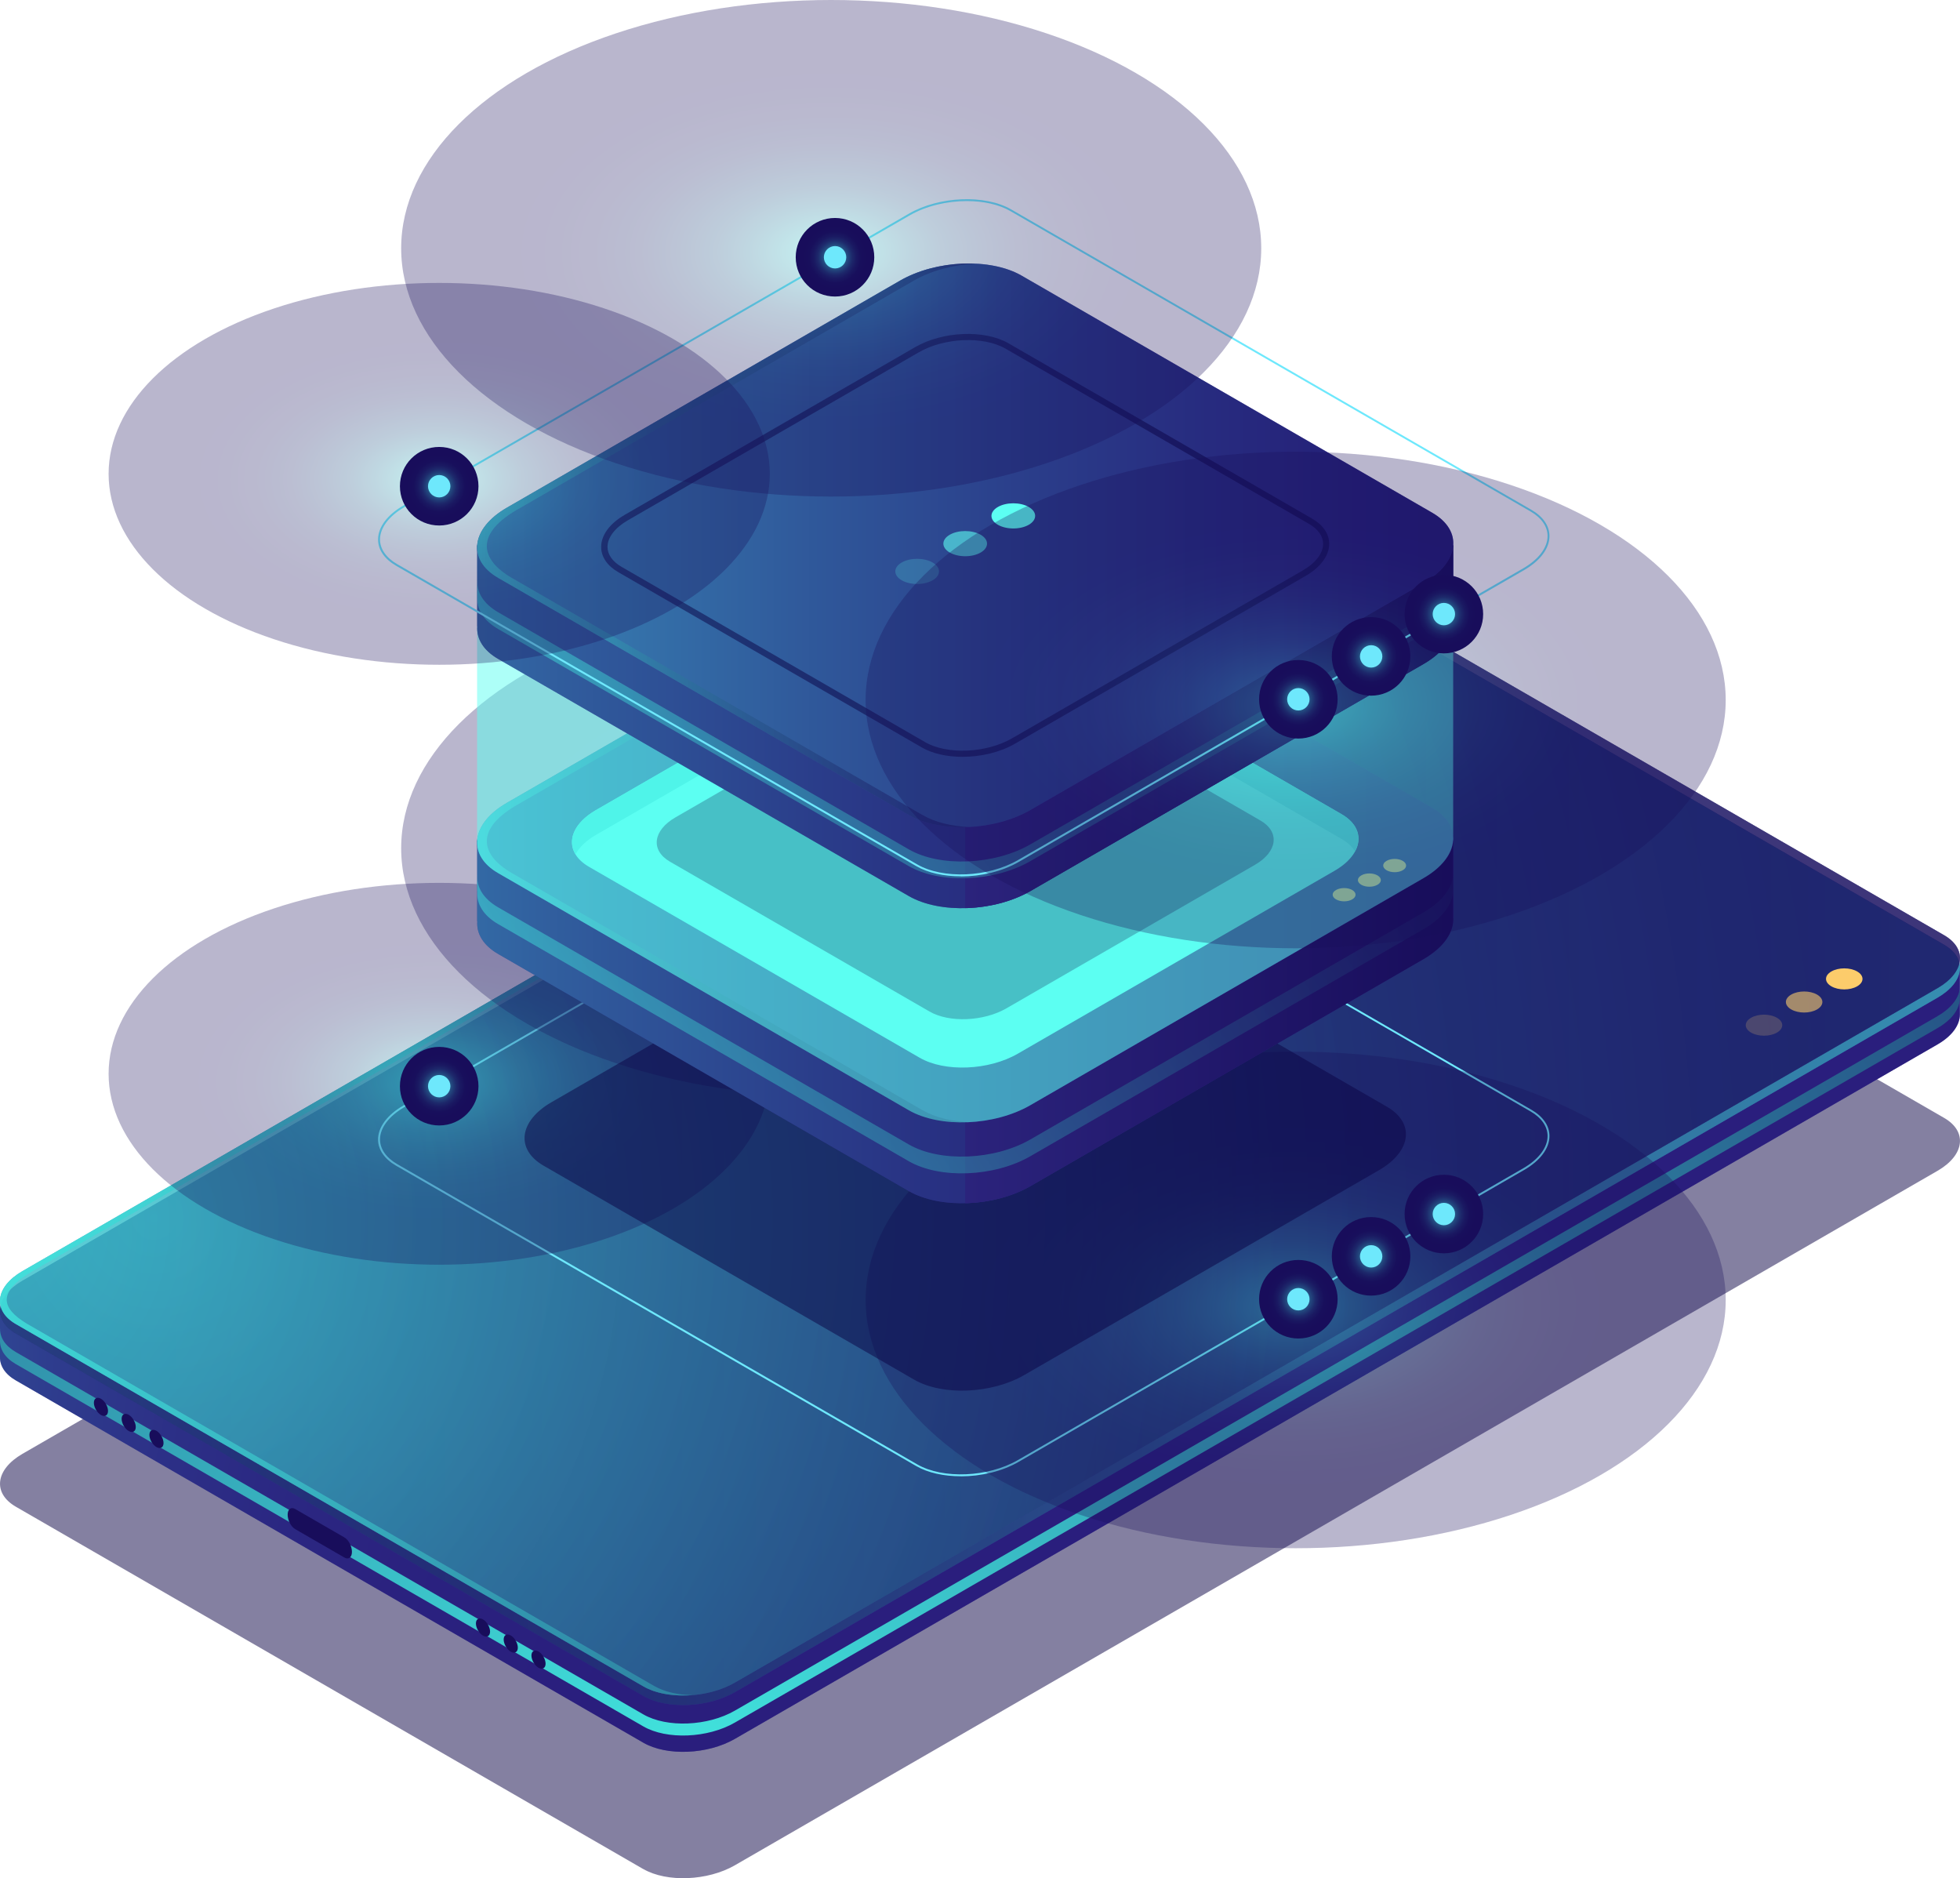 <?xml version="1.0" encoding="UTF-8"?>
<svg xmlns="http://www.w3.org/2000/svg" xmlns:xlink="http://www.w3.org/1999/xlink" viewBox="0 0 299.4 286.86">
  <defs>
    <style>
      .cls-1 {
        fill: url(#_Áåçûìÿííûé_ãðàäèåíò_28-2);
      }

      .cls-1, .cls-2, .cls-3, .cls-4, .cls-5, .cls-6, .cls-7, .cls-8, .cls-9, .cls-10, .cls-11, .cls-12, .cls-13, .cls-14, .cls-15, .cls-16, .cls-17, .cls-18, .cls-19, .cls-20, .cls-21, .cls-22, .cls-23, .cls-24, .cls-25, .cls-26, .cls-27, .cls-28, .cls-29, .cls-30, .cls-31, .cls-32, .cls-33, .cls-34, .cls-35, .cls-36, .cls-37, .cls-38, .cls-39, .cls-40, .cls-41, .cls-42, .cls-43, .cls-44, .cls-45, .cls-46 {
        stroke-width: 0px;
      }

      .cls-1, .cls-6, .cls-7, .cls-8, .cls-10, .cls-14, .cls-17, .cls-18, .cls-20, .cls-23, .cls-28, .cls-29, .cls-39, .cls-43 {
        opacity: .5;
      }

      .cls-2 {
        fill: url(#_Áåçûìÿííûé_ãðàäèåíò_26-10);
      }

      .cls-2, .cls-3, .cls-5, .cls-13, .cls-15, .cls-16, .cls-17, .cls-19, .cls-24, .cls-26, .cls-27, .cls-31, .cls-32, .cls-34, .cls-35, .cls-36, .cls-37, .cls-44, .cls-46 {
        mix-blend-mode: lighten;
      }

      .cls-2, .cls-3, .cls-16, .cls-27, .cls-32, .cls-35 {
        opacity: .3;
      }

      .cls-3 {
        fill: url(#_Áåçûìÿííûé_ãðàäèåíò_26-3);
      }

      .cls-4 {
        fill: url(#_Áåçûìÿííûé_ãðàäèåíò_28-6);
        opacity: .9;
      }

      .cls-5 {
        fill: url(#_Áåçûìÿííûé_ãðàäèåíò_26-8);
      }

      .cls-6 {
        fill: url(#_Áåçûìÿííûé_ãðàäèåíò_28-4);
      }

      .cls-7 {
        fill: url(#_Áåçûìÿííûé_ãðàäèåíò_107-2);
      }

      .cls-8 {
        fill: url(#_Áåçûìÿííûé_ãðàäèåíò_107-3);
      }

      .cls-9, .cls-12, .cls-18, .cls-33 {
        fill: #5cfff3;
      }

      .cls-9, .cls-45 {
        opacity: .6;
      }

      .cls-47 {
        isolation: isolate;
      }

      .cls-10 {
        fill: url(#_Áåçûìÿííûé_ãðàäèåíò_107);
      }

      .cls-11 {
        fill: url(#_Áåçûìÿííûé_ãðàäèåíò_28);
      }

      .cls-13 {
        fill: url(#_Áåçûìÿííûé_ãðàäèåíò_26-13);
      }

      .cls-14 {
        fill: url(#_Áåçûìÿííûé_ãðàäèåíò_107-8);
      }

      .cls-15 {
        fill: url(#_Áåçûìÿííûé_ãðàäèåíò_26-12);
      }

      .cls-16 {
        fill: url(#_Áåçûìÿííûé_ãðàäèåíò_26);
      }

      .cls-17 {
        fill: url(#_Áåçûìÿííûé_ãðàäèåíò_73);
      }

      .cls-19 {
        fill: url(#_Áåçûìÿííûé_ãðàäèåíò_26-5);
      }

      .cls-48 {
        opacity: .4;
      }

      .cls-20 {
        fill: url(#_Áåçûìÿííûé_ãðàäèåíò_107-6);
      }

      .cls-21 {
        fill: #312a91;
      }

      .cls-22 {
        fill: url(#_Áåçûìÿííûé_ãðàäèåíò_59-2);
      }

      .cls-23 {
        fill: url(#_Áåçûìÿííûé_ãðàäèåíò_28-5);
      }

      .cls-24 {
        fill: url(#_Áåçûìÿííûé_ãðàäèåíò_4);
      }

      .cls-24, .cls-26 {
        opacity: .7;
      }

      .cls-25, .cls-40, .cls-45 {
        fill: #fccc6b;
      }

      .cls-26 {
        fill: url(#_Áåçûìÿííûé_ãðàäèåíò_28-3);
      }

      .cls-27 {
        fill: url(#_Áåçûìÿííûé_ãðàäèåíò_26-11);
      }

      .cls-28 {
        fill: url(#_Áåçûìÿííûé_ãðàäèåíò_107-7);
      }

      .cls-29 {
        fill: url(#_Áåçûìÿííûé_ãðàäèåíò_107-4);
      }

      .cls-30 {
        fill: #180d5b;
      }

      .cls-31 {
        fill: url(#_Áåçûìÿííûé_ãðàäèåíò_26-7);
      }

      .cls-32 {
        fill: url(#_Áåçûìÿííûé_ãðàäèåíò_26-9);
      }

      .cls-33, .cls-40 {
        opacity: .2;
      }

      .cls-34 {
        fill: url(#_Áåçûìÿííûé_ãðàäèåíò_26-15);
      }

      .cls-35 {
        fill: url(#_Áåçûìÿííûé_ãðàäèåíò_26-2);
      }

      .cls-36 {
        fill: url(#_Áåçûìÿííûé_ãðàäèåíò_26-14);
      }

      .cls-37 {
        fill: url(#_Áåçûìÿííûé_ãðàäèåíò_26-16);
      }

      .cls-38 {
        fill: #6ee8fc;
      }

      .cls-39 {
        fill: url(#_Áåçûìÿííûé_ãðàäèåíò_107-5);
      }

      .cls-41 {
        fill: #42e8e0;
      }

      .cls-42 {
        fill: url(#_Áåçûìÿííûé_ãðàäèåíò_59);
      }

      .cls-43 {
        fill: #0b0244;
      }

      .cls-44 {
        fill: url(#_Áåçûìÿííûé_ãðàäèåíò_26-6);
      }

      .cls-46 {
        fill: url(#_Áåçûìÿííûé_ãðàäèåíò_26-4);
      }
    </style>
    <radialGradient id="_Áåçûìÿííûé_ãðàäèåíò_73" data-name="Áåçûìÿííûé ãðàäèåíò 73" cx="-45.03" cy="206.77" fx="-45.03" fy="206.77" r="235.59" gradientUnits="userSpaceOnUse">
      <stop offset="0" stop-color="#42e8e0"/>
      <stop offset=".02" stop-color="#3fd7d7"/>
      <stop offset=".06" stop-color="#39aec0"/>
      <stop offset=".11" stop-color="#3489ab"/>
      <stop offset=".17" stop-color="#306899"/>
      <stop offset=".23" stop-color="#2c4d8a"/>
      <stop offset=".3" stop-color="#29377e"/>
      <stop offset=".38" stop-color="#262675"/>
      <stop offset=".47" stop-color="#251a6e"/>
      <stop offset=".61" stop-color="#24136b"/>
      <stop offset="1" stop-color="#24126a"/>
    </radialGradient>
    <radialGradient id="_Áåçûìÿííûé_ãðàäèåíò_28" data-name="Áåçûìÿííûé ãðàäèåíò 28" cx="105.3" cy="275.33" fx="105.3" fy="275.33" r="417.49" gradientUnits="userSpaceOnUse">
      <stop offset="0" stop-color="#42e8e0"/>
      <stop offset=".1" stop-color="#3cc9cd"/>
      <stop offset=".34" stop-color="#2f87a5"/>
      <stop offset=".56" stop-color="#255285"/>
      <stop offset=".75" stop-color="#1e2c6e"/>
      <stop offset=".91" stop-color="#191560"/>
      <stop offset="1" stop-color="#180d5b"/>
    </radialGradient>
    <linearGradient id="_Áåçûìÿííûé_ãðàäèåíò_4" data-name="Áåçûìÿííûé ãðàäèåíò 4" x1="0" y1="173.99" x2="299.4" y2="173.99" gradientUnits="userSpaceOnUse">
      <stop offset="0" stop-color="#180d5b"/>
      <stop offset=".09" stop-color="#191560"/>
      <stop offset=".25" stop-color="#1e2c6e"/>
      <stop offset=".44" stop-color="#255285"/>
      <stop offset=".66" stop-color="#2f87a5"/>
      <stop offset=".9" stop-color="#3cc9cd"/>
      <stop offset="1" stop-color="#42e8e0"/>
    </linearGradient>
    <radialGradient id="_Áåçûìÿííûé_ãðàäèåíò_28-2" data-name="Áåçûìÿííûé ãðàäèåíò 28" cx="-2.97" cy="203.83" fx="-2.97" fy="203.83" r="120.53" xlink:href="#_Áåçûìÿííûé_ãðàäèåíò_28"/>
    <radialGradient id="_Áåçûìÿííûé_ãðàäèåíò_28-3" data-name="Áåçûìÿííûé ãðàäèåíò 28" cx="3.78" cy="174.09" fx="3.78" fy="174.09" r="248.74" xlink:href="#_Áåçûìÿííûé_ãðàäèåíò_28"/>
    <radialGradient id="_Áåçûìÿííûé_ãðàäèåíò_28-4" data-name="Áåçûìÿííûé ãðàäèåíò 28" cx="23.51" cy="186.03" fx="23.51" fy="186.03" r="203.56" xlink:href="#_Áåçûìÿííûé_ãðàäèåíò_28"/>
    <radialGradient id="_Áåçûìÿííûé_ãðàäèåíò_28-5" data-name="Áåçûìÿííûé ãðàäèåíò 28" cx="-2.97" cy="187.07" fx="-2.97" fy="187.07" r="287.74" xlink:href="#_Áåçûìÿííûé_ãðàäèåíò_28"/>
    <radialGradient id="_Áåçûìÿííûé_ãðàäèåíò_28-6" data-name="Áåçûìÿííûé ãðàäèåíò 28" cx="-2.97" cy="186.03" fx="-2.97" fy="186.03" r="384.43" xlink:href="#_Áåçûìÿííûé_ãðàäèåíò_28"/>
    <radialGradient id="_Áåçûìÿííûé_ãðàäèåíò_26" data-name="Áåçûìÿííûé ãðàäèåíò 26" cx="-1337.99" cy="254.01" fx="-1337.99" fy="254.01" r="53.63" gradientTransform="translate(1505.64 671.54) rotate(30) scale(1 .87) skewX(-26.56)" gradientUnits="userSpaceOnUse">
      <stop offset="0" stop-color="#42e8e0"/>
      <stop offset=".02" stop-color="#3fd8d6"/>
      <stop offset=".1" stop-color="#35a9b9"/>
      <stop offset=".18" stop-color="#2d7fa0"/>
      <stop offset=".26" stop-color="#275b8a"/>
      <stop offset=".35" stop-color="#213f79"/>
      <stop offset=".44" stop-color="#1d286b"/>
      <stop offset=".54" stop-color="#1a1962"/>
      <stop offset=".66" stop-color="#180f5c"/>
      <stop offset=".82" stop-color="#180d5b"/>
    </radialGradient>
    <radialGradient id="_Áåçûìÿííûé_ãðàäèåíò_26-2" data-name="Áåçûìÿííûé ãðàäèåíò 26" cx="-1228.03" cy="282.03" fx="-1228.03" fy="282.03" r="53.63" xlink:href="#_Áåçûìÿííûé_ãðàäèåíò_26"/>
    <radialGradient id="_Áåçûìÿííûé_ãðàäèåíò_26-3" data-name="Áåçûìÿííûé ãðàäèåíò 26" cx="-1338.11" cy="323.03" fx="-1338.11" fy="323.03" r="41.24" xlink:href="#_Áåçûìÿííûé_ãðàäèåíò_26"/>
    <radialGradient id="_Áåçûìÿííûé_ãðàäèåíò_26-4" data-name="Áåçûìÿííûé ãðàäèåíò 26" cx="127.56" cy="130.92" fx="127.56" fy="130.92" r="6" gradientTransform="matrix(1,0,0,1,0,0)" xlink:href="#_Áåçûìÿííûé_ãðàäèåíò_26"/>
    <radialGradient id="_Áåçûìÿííûé_ãðàäèåíò_26-5" data-name="Áåçûìÿííûé ãðàäèåíò 26" cx="67.09" cy="165.89" fx="67.09" fy="165.89" r="6" gradientTransform="matrix(1,0,0,1,0,0)" xlink:href="#_Áåçûìÿííûé_ãðàäèåíò_26"/>
    <radialGradient id="_Áåçûìÿííûé_ãðàäèåíò_26-6" data-name="Áåçûìÿííûé ãðàäèåíò 26" cx="198.33" cy="198.43" fx="198.33" fy="198.43" r="6" gradientTransform="matrix(1,0,0,1,0,0)" xlink:href="#_Áåçûìÿííûé_ãðàäèåíò_26"/>
    <radialGradient id="_Áåçûìÿííûé_ãðàäèåíò_26-7" data-name="Áåçûìÿííûé ãðàäèåíò 26" cx="209.45" cy="191.88" fx="209.45" fy="191.88" r="6" gradientTransform="matrix(1,0,0,1,0,0)" xlink:href="#_Áåçûìÿííûé_ãðàäèåíò_26"/>
    <radialGradient id="_Áåçûìÿííûé_ãðàäèåíò_26-8" data-name="Áåçûìÿííûé ãðàäèåíò 26" cx="220.56" cy="185.42" fx="220.56" fy="185.42" r="6" gradientTransform="matrix(1,0,0,1,0,0)" xlink:href="#_Áåçûìÿííûé_ãðàäèåíò_26"/>
    <linearGradient id="_Áåçûìÿííûé_ãðàäèåíò_107" data-name="Áåçûìÿííûé ãðàäèåíò 107" x1="39.92" y1="144.84" x2="189.03" y2="144.84" gradientUnits="userSpaceOnUse">
      <stop offset="0" stop-color="#42e8e0"/>
      <stop offset=".1" stop-color="#3cc9cd"/>
      <stop offset=".34" stop-color="#2f87a5"/>
      <stop offset=".56" stop-color="#255285"/>
      <stop offset=".75" stop-color="#1e2c6e"/>
      <stop offset=".91" stop-color="#191560"/>
      <stop offset="1" stop-color="#180d5b"/>
    </linearGradient>
    <linearGradient id="_Áåçûìÿííûé_ãðàäèåíò_59" data-name="Áåçûìÿííûé ãðàäèåíò 59" x1="147.44" y1="144.83" x2="221.99" y2="144.83" gradientUnits="userSpaceOnUse">
      <stop offset="0" stop-color="#2b237c"/>
      <stop offset="1" stop-color="#180d5b"/>
    </linearGradient>
    <linearGradient id="_Áåçûìÿííûé_ãðàäèåíò_107-2" data-name="Áåçûìÿííûé ãðàäèåíò 107" x1="72.88" y1="128.37" x2="222.01" y2="128.37" xlink:href="#_Áåçûìÿííûé_ãðàäèåíò_107"/>
    <linearGradient id="_Áåçûìÿííûé_ãðàäèåíò_107-3" data-name="Áåçûìÿííûé ãðàäèåíò 107" x1="72.88" y1="128.37" x2="148.99" y2="128.37" xlink:href="#_Áåçûìÿííûé_ãðàäèåíò_107"/>
    <linearGradient id="_Áåçûìÿííûé_ãðàäèåíò_107-4" data-name="Áåçûìÿííûé ãðàäèåíò 107" x1="93.17" y1="171.76" x2="217.98" y2="90.17" xlink:href="#_Áåçûìÿííûé_ãðàäèåíò_107"/>
    <linearGradient id="_Áåçûìÿííûé_ãðàäèåíò_107-5" data-name="Áåçûìÿííûé ãðàäèåíò 107" y1="99.77" y2="99.77" xlink:href="#_Áåçûìÿííûé_ãðàäèåíò_107"/>
    <linearGradient id="_Áåçûìÿííûé_ãðàäèåíò_59-2" data-name="Áåçûìÿííûé ãðàäèåíò 59" y1="99.76" y2="99.76" xlink:href="#_Áåçûìÿííûé_ãðàäèåíò_59"/>
    <linearGradient id="_Áåçûìÿííûé_ãðàäèåíò_107-6" data-name="Áåçûìÿííûé ãðàäèåíò 107" x1="72.88" y1="83.29" x2="222.01" y2="83.29" xlink:href="#_Áåçûìÿííûé_ãðàäèåíò_107"/>
    <linearGradient id="_Áåçûìÿííûé_ãðàäèåíò_107-7" data-name="Áåçûìÿííûé ãðàäèåíò 107" x1="72.88" y1="83.3" x2="148.99" y2="83.3" xlink:href="#_Áåçûìÿííûé_ãðàäèåíò_107"/>
    <linearGradient id="_Áåçûìÿííûé_ãðàäèåíò_107-8" data-name="Áåçûìÿííûé ãðàäèåíò 107" x1="93.17" y1="126.69" x2="217.98" y2="45.1" xlink:href="#_Áåçûìÿííûé_ãðàäèåíò_107"/>
    <radialGradient id="_Áåçûìÿííûé_ãðàäèåíò_26-9" data-name="Áåçûìÿííûé ãðàäèåíò 26" cx="-1429.62" cy="162.38" fx="-1429.62" fy="162.38" r="53.63" xlink:href="#_Áåçûìÿííûé_ãðàäèåíò_26"/>
    <radialGradient id="_Áåçûìÿííûé_ãðàäèåíò_26-10" data-name="Áåçûìÿííûé ãðàäèåíò 26" cx="-1319.66" cy="190.4" fx="-1319.66" fy="190.4" r="53.63" xlink:href="#_Áåçûìÿííûé_ãðàäèåíò_26"/>
    <radialGradient id="_Áåçûìÿííûé_ãðàäèåíò_26-11" data-name="Áåçûìÿííûé ãðàäèåíò 26" cx="-1429.74" cy="231.4" fx="-1429.74" fy="231.4" r="41.24" xlink:href="#_Áåçûìÿííûé_ãðàäèåíò_26"/>
    <radialGradient id="_Áåçûìÿííûé_ãðàäèåíò_26-12" data-name="Áåçûìÿííûé ãðàäèåíò 26" cx="127.56" cy="39.29" fx="127.56" fy="39.29" r="6" gradientTransform="matrix(1,0,0,1,0,0)" xlink:href="#_Áåçûìÿííûé_ãðàäèåíò_26"/>
    <radialGradient id="_Áåçûìÿííûé_ãðàäèåíò_26-13" data-name="Áåçûìÿííûé ãðàäèåíò 26" cx="67.09" cy="74.26" fx="67.09" fy="74.26" r="6" gradientTransform="matrix(1,0,0,1,0,0)" xlink:href="#_Áåçûìÿííûé_ãðàäèåíò_26"/>
    <radialGradient id="_Áåçûìÿííûé_ãðàäèåíò_26-14" data-name="Áåçûìÿííûé ãðàäèåíò 26" cx="198.33" cy="106.8" fx="198.33" fy="106.8" r="6" gradientTransform="matrix(1,0,0,1,0,0)" xlink:href="#_Áåçûìÿííûé_ãðàäèåíò_26"/>
    <radialGradient id="_Áåçûìÿííûé_ãðàäèåíò_26-15" data-name="Áåçûìÿííûé ãðàäèåíò 26" cx="209.45" cy="100.25" fx="209.45" fy="100.25" r="6" gradientTransform="matrix(1,0,0,1,0,0)" xlink:href="#_Áåçûìÿííûé_ãðàäèåíò_26"/>
    <radialGradient id="_Áåçûìÿííûé_ãðàäèåíò_26-16" data-name="Áåçûìÿííûé ãðàäèåíò 26" cx="220.56" cy="93.79" fx="220.56" fy="93.79" r="6" gradientTransform="matrix(1,0,0,1,0,0)" xlink:href="#_Áåçûìÿííûé_ãðàäèåíò_26"/>
  </defs>
  <g class="cls-47">
    <g id="Layer_2" data-name="Layer 2">
      <g id="_Ñëîé_1" data-name="Ñëîé 1">
        <g>
          <g>
            <path class="cls-43" d="m98.28,285.47L2.42,230.12c-3.58-2.07-3.13-5.68,1-8.07l183.72-106.07c4.14-2.39,10.39-2.65,13.98-.58l95.86,55.34c3.58,2.07,3.13,5.68-1,8.07l-183.72,106.07c-4.14,2.39-10.39,2.65-13.98.58Z"/>
            <g>
              <path class="cls-21" d="m299.4,147.79l-12.23,2.14-86.05-49.68c-3.58-2.07-9.84-1.81-13.98.58L21.49,196.47,0,200.24v6.99h0c-.03,1.34.75,2.63,2.41,3.59l95.86,55.34c3.58,2.07,9.84,1.81,13.98-.58l183.72-106.07c2.25-1.3,3.4-2.97,3.41-4.55h0v-7.17Z"/>
              <path class="cls-17" d="m299.4,147.79l-12.23,2.14-86.05-49.68c-3.58-2.07-9.84-1.81-13.98.58L21.49,196.47,0,200.24v6.99h0c-.03,1.34.75,2.63,2.41,3.59l95.86,55.34c3.58,2.07,9.84,1.81,13.98-.58l183.72-106.07c2.25-1.3,3.4-2.97,3.41-4.55h0v-7.17Z"/>
              <path class="cls-11" d="m295.98,155.19l-183.72,106.07c-4.14,2.39-10.39,2.65-13.98.58L2.42,206.5c-1.66-.96-2.44-2.24-2.41-3.59H0v1.83h0c-.03,1.34.75,2.63,2.41,3.59l95.86,55.34c3.58,2.07,9.84,1.81,13.98-.58l183.72-106.07c2.25-1.3,3.4-2.97,3.41-4.55h0v-1.83h0c0,1.58-1.16,3.25-3.41,4.55Z"/>
              <path class="cls-21" d="m98.28,259.02L2.42,203.68c-3.58-2.07-3.13-5.68,1-8.07l183.72-106.07c4.14-2.39,10.39-2.65,13.98-.58l95.86,55.34c3.58,2.07,3.13,5.68-1,8.07l-183.72,106.07c-4.14,2.39-10.39,2.65-13.98.58Z"/>
              <path class="cls-24" d="m98.28,259.02L2.42,203.68c-3.58-2.07-3.13-5.68,1-8.07l183.72-106.07c4.14-2.39,10.39-2.65,13.98-.58l95.86,55.34c3.58,2.07,3.13,5.68-1,8.07l-183.72,106.07c-4.14,2.39-10.39,2.65-13.98.58Z"/>
            </g>
            <g class="cls-48">
              <path class="cls-1" d="m299.4,146.33l-12.23,2.14-86.05-49.68c-3.58-2.07-9.84-1.81-13.98.58L21.49,195.01,0,198.78v1.31h0c-.03,1.34.75,2.63,2.41,3.59l95.86,55.34c3.58,2.07,9.84,1.81,13.98-.58l183.72-106.07c2.25-1.3,3.4-2.97,3.41-4.55h0v-1.49Z"/>
              <path class="cls-26" d="m98.28,257.56L2.42,202.22c-3.58-2.07-3.13-5.68,1-8.07l183.72-106.07c4.14-2.39,10.39-2.65,13.98-.58l95.86,55.34c3.58,2.07,3.13,5.68-1,8.07l-183.72,106.07c-4.14,2.39-10.39,2.65-13.98.58Z"/>
              <path class="cls-21" d="m98.28,257.56L2.42,202.22c-3.58-2.07-3.13-5.68,1-8.07l183.72-106.07c4.14-2.39,10.39-2.65,13.98-.58l95.86,55.34c3.58,2.07,3.13,5.68-1,8.07l-183.72,106.07c-4.14,2.39-10.39,2.65-13.98.58Z"/>
            </g>
            <g>
              <path class="cls-30" d="m53.76,237.01h0c0,.85-.52,1.24-1.15.87l-7.52-4.34c-.64-.37-1.15-1.35-1.15-2.2h0c0-.85.52-1.24,1.15-.87l7.52,4.34c.64.37,1.15,1.35,1.15,2.2Z"/>
              <g>
                <g>
                  <path class="cls-30" d="m74.86,249.19c0,.69-.48.96-1.08.62-.59-.34-1.08-1.18-1.08-1.86s.48-.96,1.08-.62c.59.34,1.08,1.18,1.08,1.86Z"/>
                  <path class="cls-30" d="m79.1,251.64c0,.69-.48.96-1.08.62-.59-.34-1.08-1.18-1.08-1.86s.48-.96,1.08-.62c.59.34,1.08,1.18,1.08,1.86Z"/>
                  <path class="cls-30" d="m83.34,254.09c0,.69-.48.96-1.08.62-.59-.34-1.08-1.18-1.08-1.86s.48-.96,1.08-.62c.59.34,1.08,1.18,1.08,1.86Z"/>
                </g>
                <g>
                  <path class="cls-30" d="m16.5,215.49c0,.69-.48.96-1.08.62-.59-.34-1.08-1.18-1.08-1.86s.48-.96,1.08-.62c.59.34,1.08,1.18,1.08,1.86Z"/>
                  <path class="cls-30" d="m20.74,217.94c0,.69-.48.96-1.08.62-.59-.34-1.08-1.18-1.08-1.86s.48-.96,1.08-.62c.59.34,1.08,1.18,1.08,1.86Z"/>
                  <path class="cls-30" d="m24.98,220.39c0,.69-.48.96-1.08.62-.59-.34-1.08-1.18-1.08-1.86s.48-.96,1.08-.62c.59.34,1.08,1.18,1.08,1.86Z"/>
                </g>
              </g>
            </g>
            <path class="cls-6" d="m98.28,257.56L2.42,202.22c-3.58-2.07-3.13-5.68,1-8.07l183.72-106.07c4.14-2.39,10.39-2.65,13.98-.58l95.86,55.34c3.58,2.07,3.13,5.68-1,8.07l-183.72,106.07c-4.14,2.39-10.39,2.65-13.98.58Z"/>
            <path class="cls-23" d="m98.28,257.56L2.42,202.22c-3.58-2.07-3.13-5.68,1-8.07l183.72-106.07c4.14-2.39,10.39-2.65,13.98-.58l95.86,55.34c3.58,2.07,3.13,5.68-1,8.07l-183.72,106.07c-4.14,2.39-10.39,2.65-13.98.58Z"/>
            <path class="cls-4" d="m99.93,257.5L4.08,202.15c-3.89-2.36-4.58-4.84,1-8.07l183.72-106.07c1.86-1.07,4.15-1.71,6.43-1.91-2.8-.03-5.78.64-8.09,1.97L3.42,194.15c-4.14,2.39-4.59,6-1,8.07l95.86,55.34c1.97,1.14,4.75,1.57,7.54,1.33-2.21-.02-4.3-.48-5.88-1.39Z"/>
          </g>
          <g>
            <path class="cls-40" d="m271.43,155.44c1.09.63,1.09,1.64,0,2.27-1.09.63-2.85.63-3.94,0-1.09-.63-1.09-1.64,0-2.27,1.09-.63,2.85-.63,3.94,0Z"/>
            <path class="cls-45" d="m277.56,151.9c1.09.63,1.09,1.64,0,2.27-1.09.63-2.85.63-3.94,0-1.09-.63-1.09-1.64,0-2.27,1.09-.63,2.85-.63,3.94,0Z"/>
            <path class="cls-25" d="m283.69,148.37c1.09.63,1.09,1.64,0,2.27-1.09.63-2.85.63-3.94,0-1.09-.63-1.09-1.64,0-2.27,1.09-.63,2.85-.63,3.94,0Z"/>
          </g>
        </g>
        <g>
          <g>
            <path class="cls-38" d="m146.76,225.47c-2.55,0-4.99-.51-6.8-1.56l-79.45-45.87c-1.78-1.03-2.76-2.45-2.76-4.01,0-1.88,1.41-3.77,3.87-5.19l77.22-44.58c4.62-2.67,11.64-2.96,15.64-.64l79.45,45.87c1.78,1.03,2.76,2.45,2.76,4.01,0,1.88-1.41,3.77-3.87,5.19l-77.22,44.58c-2.53,1.46-5.77,2.21-8.84,2.21Zm-6.65-1.82c3.93,2.27,10.81,1.98,15.35-.64l77.22-44.58c2.36-1.36,3.72-3.16,3.72-4.93,0-1.45-.93-2.79-2.61-3.76l-79.45-45.87c-3.93-2.27-10.81-1.98-15.35.64l-77.22,44.58c-2.36,1.37-3.72,3.16-3.72,4.93,0,1.45.93,2.79,2.61,3.76l79.45,45.87Z"/>
            <ellipse class="cls-16" cx="126.97" cy="129.55" rx="65.69" ry="37.92"/>
            <ellipse class="cls-35" cx="197.92" cy="198.54" rx="65.69" ry="37.92"/>
            <ellipse class="cls-3" cx="67.09" cy="164" rx="50.5" ry="29.16"/>
            <g>
              <path class="cls-46" d="m133.55,130.92c0,3.31-2.68,6-6,6s-6-2.68-6-6,2.68-6,6-6,6,2.68,6,6Z"/>
              <path class="cls-38" d="m129.27,130.92c0,.94-.77,1.71-1.71,1.71s-1.71-.77-1.71-1.71.77-1.71,1.71-1.71,1.71.77,1.71,1.71Z"/>
            </g>
            <g>
              <path class="cls-19" d="m73.09,165.89c0,3.31-2.68,6-6,6s-6-2.68-6-6,2.68-6,6-6,6,2.68,6,6Z"/>
              <path class="cls-38" d="m68.8,165.89c0,.94-.77,1.71-1.71,1.71s-1.71-.77-1.71-1.71.77-1.71,1.71-1.71,1.71.77,1.71,1.71Z"/>
            </g>
            <g>
              <path class="cls-44" d="m204.33,198.43c0,3.31-2.68,6-6,6s-6-2.68-6-6,2.68-6,6-6,6,2.68,6,6Z"/>
              <path class="cls-38" d="m200.04,198.43c0,.94-.77,1.71-1.71,1.71s-1.71-.77-1.71-1.71.77-1.71,1.71-1.71,1.71.77,1.71,1.71Z"/>
            </g>
            <g>
              <path class="cls-31" d="m215.44,191.88c0,3.31-2.68,6-6,6s-6-2.68-6-6,2.68-6,6-6,6,2.68,6,6Z"/>
              <path class="cls-38" d="m211.16,191.88c0,.94-.77,1.71-1.71,1.71s-1.71-.77-1.71-1.71.77-1.71,1.71-1.71,1.71.77,1.71,1.71Z"/>
            </g>
            <g>
              <path class="cls-5" d="m226.56,185.42c0,3.31-2.68,6-6,6s-6-2.68-6-6,2.68-6,6-6,6,2.68,6,6Z"/>
              <path class="cls-38" d="m222.27,185.42c0,.94-.77,1.71-1.71,1.71s-1.71-.77-1.71-1.71.77-1.71,1.71-1.71,1.71.77,1.71,1.71Z"/>
            </g>
          </g>
          <g>
            <g>
              <path class="cls-43" d="m139.65,210.72l-56.62-32.69c-4.3-2.48-3.76-6.82,1.21-9.69l54.21-31.3c4.97-2.87,12.48-3.18,16.79-.7l56.62,32.69c4.3,2.48,3.76,6.82-1.21,9.69l-54.21,31.3c-4.97,2.87-12.48,3.18-16.79.7Z"/>
              <path class="cls-21" d="m221.98,140.07v-11.71h-30.2l-35.71-20.62c-4.77-2.75-13.09-2.41-18.59.77l-34.37,19.84h-30.22v12.37h.02c-.14,1.86.9,3.66,3.19,4.98l62.72,36.21c4.77,2.75,13.09,2.41,18.59-.77l60.04-34.67c3.17-1.83,4.71-4.21,4.53-6.42Z"/>
              <path class="cls-10" d="m221.98,140.07v-11.71h-30.2l-35.71-20.62c-4.77-2.75-13.09-2.41-18.59.77l-34.37,19.84h-30.22v12.37h.02c-.14,1.86.9,3.66,3.19,4.98l62.72,36.21c4.77,2.75,13.09,2.41,18.59-.77l60.04-34.67c3.17-1.83,4.71-4.21,4.53-6.42Z"/>
              <path class="cls-42" d="m156.07,107.75c-2.29-1.32-5.41-1.92-8.63-1.84v77.86c3.49-.08,7.11-.96,9.97-2.61l60.04-34.67c3.17-1.83,4.71-4.21,4.53-6.42v-11.71h-30.2l-35.71-20.62Z"/>
              <path class="cls-21" d="m138.82,169.56l-62.72-36.21c-4.77-2.75-4.17-7.56,1.33-10.73l60.04-34.67c5.5-3.18,13.83-3.52,18.59-.77l62.72,36.21c4.77,2.75,4.17,7.56-1.33,10.73l-60.04,34.67c-5.5,3.18-13.83,3.52-18.59.77Z"/>
              <path class="cls-7" d="m138.82,169.56l-62.72-36.21c-4.77-2.75-4.17-7.56,1.33-10.73l60.04-34.67c5.5-3.18,13.83-3.52,18.59-.77l62.72,36.21c4.77,2.75,4.17,7.56-1.33,10.73l-60.04,34.67c-5.5,3.18-13.83,3.52-18.59.77Z"/>
              <path class="cls-12" d="m140.49,161.55l-50.53-29.17c-3.84-2.22-3.36-6.09,1.08-8.65l48.38-27.93c4.43-2.56,11.14-2.84,14.98-.62l50.53,29.17c3.84,2.22,3.36,6.09-1.08,8.65l-48.38,27.93c-4.43,2.56-11.14,2.84-14.98.62Z"/>
              <path class="cls-41" d="m91.04,127.51l48.38-27.93c4.43-2.56,11.14-2.84,14.98-.62l50.53,29.17c.95.55,1.63,1.2,2.06,1.9,1.11-2.05.47-4.23-2.06-5.69l-50.53-29.17c-3.84-2.22-10.55-1.94-14.98.62l-48.38,27.93c-3.34,1.93-4.43,4.6-3.13,6.75.58-1.06,1.62-2.09,3.13-2.96Z"/>
              <path class="cls-8" d="m140.92,169.56l-62.72-36.21c-4.77-2.75-5.9-6.79,1.33-10.73l60.04-34.67c2.71-1.56,6.09-2.44,9.41-2.6-3.94-.18-8.23.7-11.51,2.6l-60.04,34.67c-5.5,3.18-6.1,7.98-1.33,10.73l62.72,36.21c2.42,1.4,5.76,1.99,9.19,1.83-2.66-.12-5.16-.72-7.08-1.83Z"/>
              <path class="cls-29" d="m217.45,139.35l-60.04,34.67c-5.5,3.18-13.83,3.52-18.59.77l-62.72-36.21c-2.29-1.32-3.33-3.12-3.19-4.98h-.02v2.56h.02c-.14,1.86.9,3.66,3.19,4.98l62.72,36.21c4.77,2.75,13.09,2.41,18.59-.77l60.04-34.67c3.17-1.83,4.71-4.21,4.53-6.42v-2.56c.18,2.21-1.35,4.58-4.53,6.42Z"/>
              <g>
                <path class="cls-25" d="m206.56,135.93c.68.4.68,1.04,0,1.43-.68.4-1.79.4-2.48,0-.68-.4-.68-1.04,0-1.43s1.79-.4,2.48,0Z"/>
                <path class="cls-25" d="m210.42,133.7c.68.4.68,1.04,0,1.43-.68.4-1.79.4-2.48,0s-.68-1.04,0-1.43c.68-.4,1.79-.4,2.48,0Z"/>
                <path class="cls-25" d="m214.28,131.48c.68.4.68,1.04,0,1.43-.68.4-1.79.4-2.48,0-.68-.4-.68-1.04,0-1.43.68-.4,1.79-.4,2.48,0Z"/>
              </g>
            </g>
            <g>
              <path class="cls-43" d="m141.99,154.49l-39.64-22.88c-3.01-1.74-2.63-4.78.84-6.78l37.95-21.91c3.48-2.01,8.74-2.23,11.75-.49l39.64,22.88c3.01,1.74,2.63,4.78-.84,6.78l-37.95,21.91c-3.48,2.01-8.74,2.23-11.75.49Z"/>
              <path class="cls-18" d="m221.98,128.37c.02-.22.02-.44,0-.66v-32.7l-51.95.23-13.96-8.06c-4.77-2.75-13.09-2.41-18.59.77l-12.97,7.49-51.63.23v32.7h.02c-.14,1.86.9,3.66,3.19,4.98l62.72,36.21c4.77,2.75,13.09,2.41,18.59-.77l60.04-34.67c2.86-1.65,4.38-3.74,4.53-5.75h0Z"/>
              <path class="cls-21" d="m221.98,95v-11.71h-30.2l-35.71-20.62c-4.77-2.75-13.09-2.41-18.59.77l-34.37,19.85h-30.22v12.37h.02c-.14,1.86.9,3.66,3.19,4.98l62.72,36.21c4.77,2.75,13.09,2.41,18.59-.77l60.04-34.67c3.17-1.83,4.71-4.21,4.53-6.42Z"/>
              <path class="cls-39" d="m221.98,95v-11.71h-30.2l-35.71-20.62c-4.77-2.75-13.09-2.41-18.59.77l-34.37,19.85h-30.22v12.37h.02c-.14,1.86.9,3.66,3.19,4.98l62.72,36.21c4.77,2.75,13.09,2.41,18.59-.77l60.04-34.67c3.17-1.83,4.71-4.21,4.53-6.42Z"/>
              <path class="cls-22" d="m156.07,62.68c-2.29-1.32-5.41-1.92-8.63-1.84v77.86c3.49-.08,7.11-.96,9.97-2.61l60.04-34.67c3.17-1.83,4.71-4.21,4.53-6.42v-11.71h-30.2l-35.71-20.62Z"/>
              <path class="cls-21" d="m138.82,124.48l-62.72-36.21c-4.77-2.75-4.17-7.56,1.33-10.73l60.04-34.67c5.5-3.18,13.83-3.52,18.59-.77l62.72,36.21c4.77,2.75,4.17,7.56-1.33,10.73l-60.04,34.67c-5.5,3.18-13.83,3.52-18.59.77Z"/>
              <path class="cls-20" d="m138.82,124.48l-62.72-36.21c-4.77-2.75-4.17-7.56,1.33-10.73l60.04-34.67c5.5-3.18,13.83-3.52,18.59-.77l62.72,36.21c4.77,2.75,4.17,7.56-1.33,10.73l-60.04,34.67c-5.5,3.18-13.83,3.52-18.59.77Z"/>
              <path class="cls-28" d="m140.92,124.48l-62.72-36.21c-4.77-2.75-5.9-6.79,1.33-10.73l60.04-34.67c2.71-1.56,6.09-2.44,9.41-2.6-3.94-.18-8.23.7-11.51,2.6l-60.04,34.67c-5.5,3.18-6.1,7.98-1.33,10.73l62.72,36.21c2.42,1.4,5.76,1.99,9.19,1.83-2.66-.12-5.16-.72-7.08-1.83Z"/>
              <path class="cls-14" d="m217.45,94.28l-60.04,34.67c-5.5,3.18-13.83,3.52-18.59.77l-62.72-36.21c-2.29-1.32-3.33-3.12-3.19-4.98h-.02v2.56h.02c-.14,1.86.9,3.66,3.19,4.98l62.72,36.21c4.77,2.75,13.09,2.41,18.59-.77l60.04-34.67c3.17-1.83,4.71-4.21,4.53-6.42v-2.56c.18,2.21-1.35,4.58-4.53,6.42Z"/>
            </g>
            <g>
              <path class="cls-33" d="m142.46,85.91c1.3.75,1.3,1.97,0,2.72-1.3.75-3.41.75-4.72,0-1.3-.75-1.3-1.97,0-2.72,1.3-.75,3.41-.75,4.72,0Z"/>
              <path class="cls-9" d="m149.8,81.67c1.3.75,1.3,1.97,0,2.72-1.3.75-3.41.75-4.72,0-1.3-.75-1.3-1.97,0-2.72,1.3-.75,3.41-.75,4.72,0Z"/>
              <path class="cls-12" d="m157.15,77.43c1.3.75,1.3,1.97,0,2.72-1.3.75-3.41.75-4.72,0s-1.3-1.97,0-2.72c1.3-.75,3.41-.75,4.72,0Z"/>
            </g>
            <path class="cls-43" d="m147.03,115.59c-2.33,0-4.55-.47-6.21-1.43l-46.37-26.77c-1.69-.97-2.62-2.34-2.62-3.86,0-1.79,1.31-3.58,3.6-4.9l44.4-25.63c4.19-2.42,10.57-2.68,14.22-.57l46.37,26.77c1.69.97,2.62,2.34,2.62,3.86,0,1.79-1.31,3.58-3.6,4.9l-44.4,25.63c-2.29,1.32-5.22,2-8.01,2Zm-5.73-2.25c3.39,1.95,9.34,1.7,13.28-.57l44.4-25.63c1.99-1.15,3.13-2.64,3.13-4.08,0-1.16-.76-2.24-2.14-3.04l-46.37-26.77c-3.39-1.95-9.34-1.7-13.27.57l-44.4,25.63c-1.99,1.15-3.13,2.63-3.13,4.08,0,1.16.76,2.24,2.14,3.04l46.37,26.77Z"/>
          </g>
          <g>
            <path class="cls-38" d="m146.76,133.84c-2.55,0-4.99-.51-6.8-1.56l-79.45-45.87c-1.78-1.03-2.76-2.45-2.76-4.01,0-1.88,1.41-3.77,3.87-5.19l77.22-44.58c4.62-2.67,11.64-2.96,15.64-.64l79.45,45.87c1.78,1.03,2.76,2.45,2.76,4.02,0,1.88-1.41,3.77-3.87,5.19l-77.22,44.58c-2.53,1.46-5.77,2.21-8.84,2.21Zm.92-103.13c-3.02,0-6.21.74-8.69,2.17l-77.22,44.58c-2.36,1.36-3.72,3.16-3.72,4.93,0,1.45.93,2.79,2.61,3.76l79.45,45.87c3.92,2.27,10.81,1.98,15.35-.64l77.22-44.58c2.36-1.37,3.72-3.16,3.72-4.93,0-1.45-.93-2.79-2.61-3.76l-79.45-45.87c-1.78-1.03-4.16-1.53-6.65-1.53Z"/>
            <ellipse class="cls-32" cx="126.97" cy="37.92" rx="65.69" ry="37.92"/>
            <ellipse class="cls-2" cx="197.92" cy="106.91" rx="65.69" ry="37.92"/>
            <ellipse class="cls-27" cx="67.09" cy="72.37" rx="50.5" ry="29.16"/>
            <g>
              <path class="cls-15" d="m133.55,39.29c0,3.31-2.68,6-6,6s-6-2.68-6-6,2.68-6,6-6,6,2.68,6,6Z"/>
              <path class="cls-38" d="m129.27,39.29c0,.94-.77,1.71-1.71,1.71s-1.71-.77-1.71-1.71.77-1.71,1.71-1.71,1.71.77,1.71,1.71Z"/>
            </g>
            <g>
              <path class="cls-13" d="m73.09,74.26c0,3.31-2.68,6-6,6s-6-2.68-6-6,2.68-6,6-6,6,2.68,6,6Z"/>
              <path class="cls-38" d="m68.8,74.26c0,.94-.77,1.71-1.71,1.71s-1.71-.77-1.71-1.71.77-1.71,1.71-1.71,1.71.77,1.71,1.71Z"/>
            </g>
            <g>
              <path class="cls-36" d="m204.33,106.8c0,3.31-2.68,6-6,6s-6-2.68-6-6,2.68-6,6-6,6,2.68,6,6Z"/>
              <path class="cls-38" d="m200.04,106.8c0,.94-.77,1.71-1.71,1.71s-1.71-.77-1.71-1.71.77-1.71,1.71-1.71,1.71.77,1.71,1.71Z"/>
            </g>
            <g>
              <path class="cls-34" d="m215.44,100.25c0,3.31-2.68,6-6,6s-6-2.68-6-6,2.68-6,6-6,6,2.68,6,6Z"/>
              <path class="cls-38" d="m211.16,100.25c0,.94-.77,1.71-1.71,1.71s-1.71-.77-1.71-1.71.77-1.71,1.71-1.71,1.71.77,1.71,1.71Z"/>
            </g>
            <g>
              <path class="cls-37" d="m226.56,93.79c0,3.31-2.68,6-6,6s-6-2.68-6-6,2.68-6,6-6,6,2.68,6,6Z"/>
              <path class="cls-38" d="m222.27,93.79c0,.94-.77,1.71-1.71,1.71s-1.71-.77-1.71-1.71.77-1.71,1.71-1.71,1.71.77,1.71,1.71Z"/>
            </g>
          </g>
        </g>
      </g>
    </g>
  </g>
</svg>